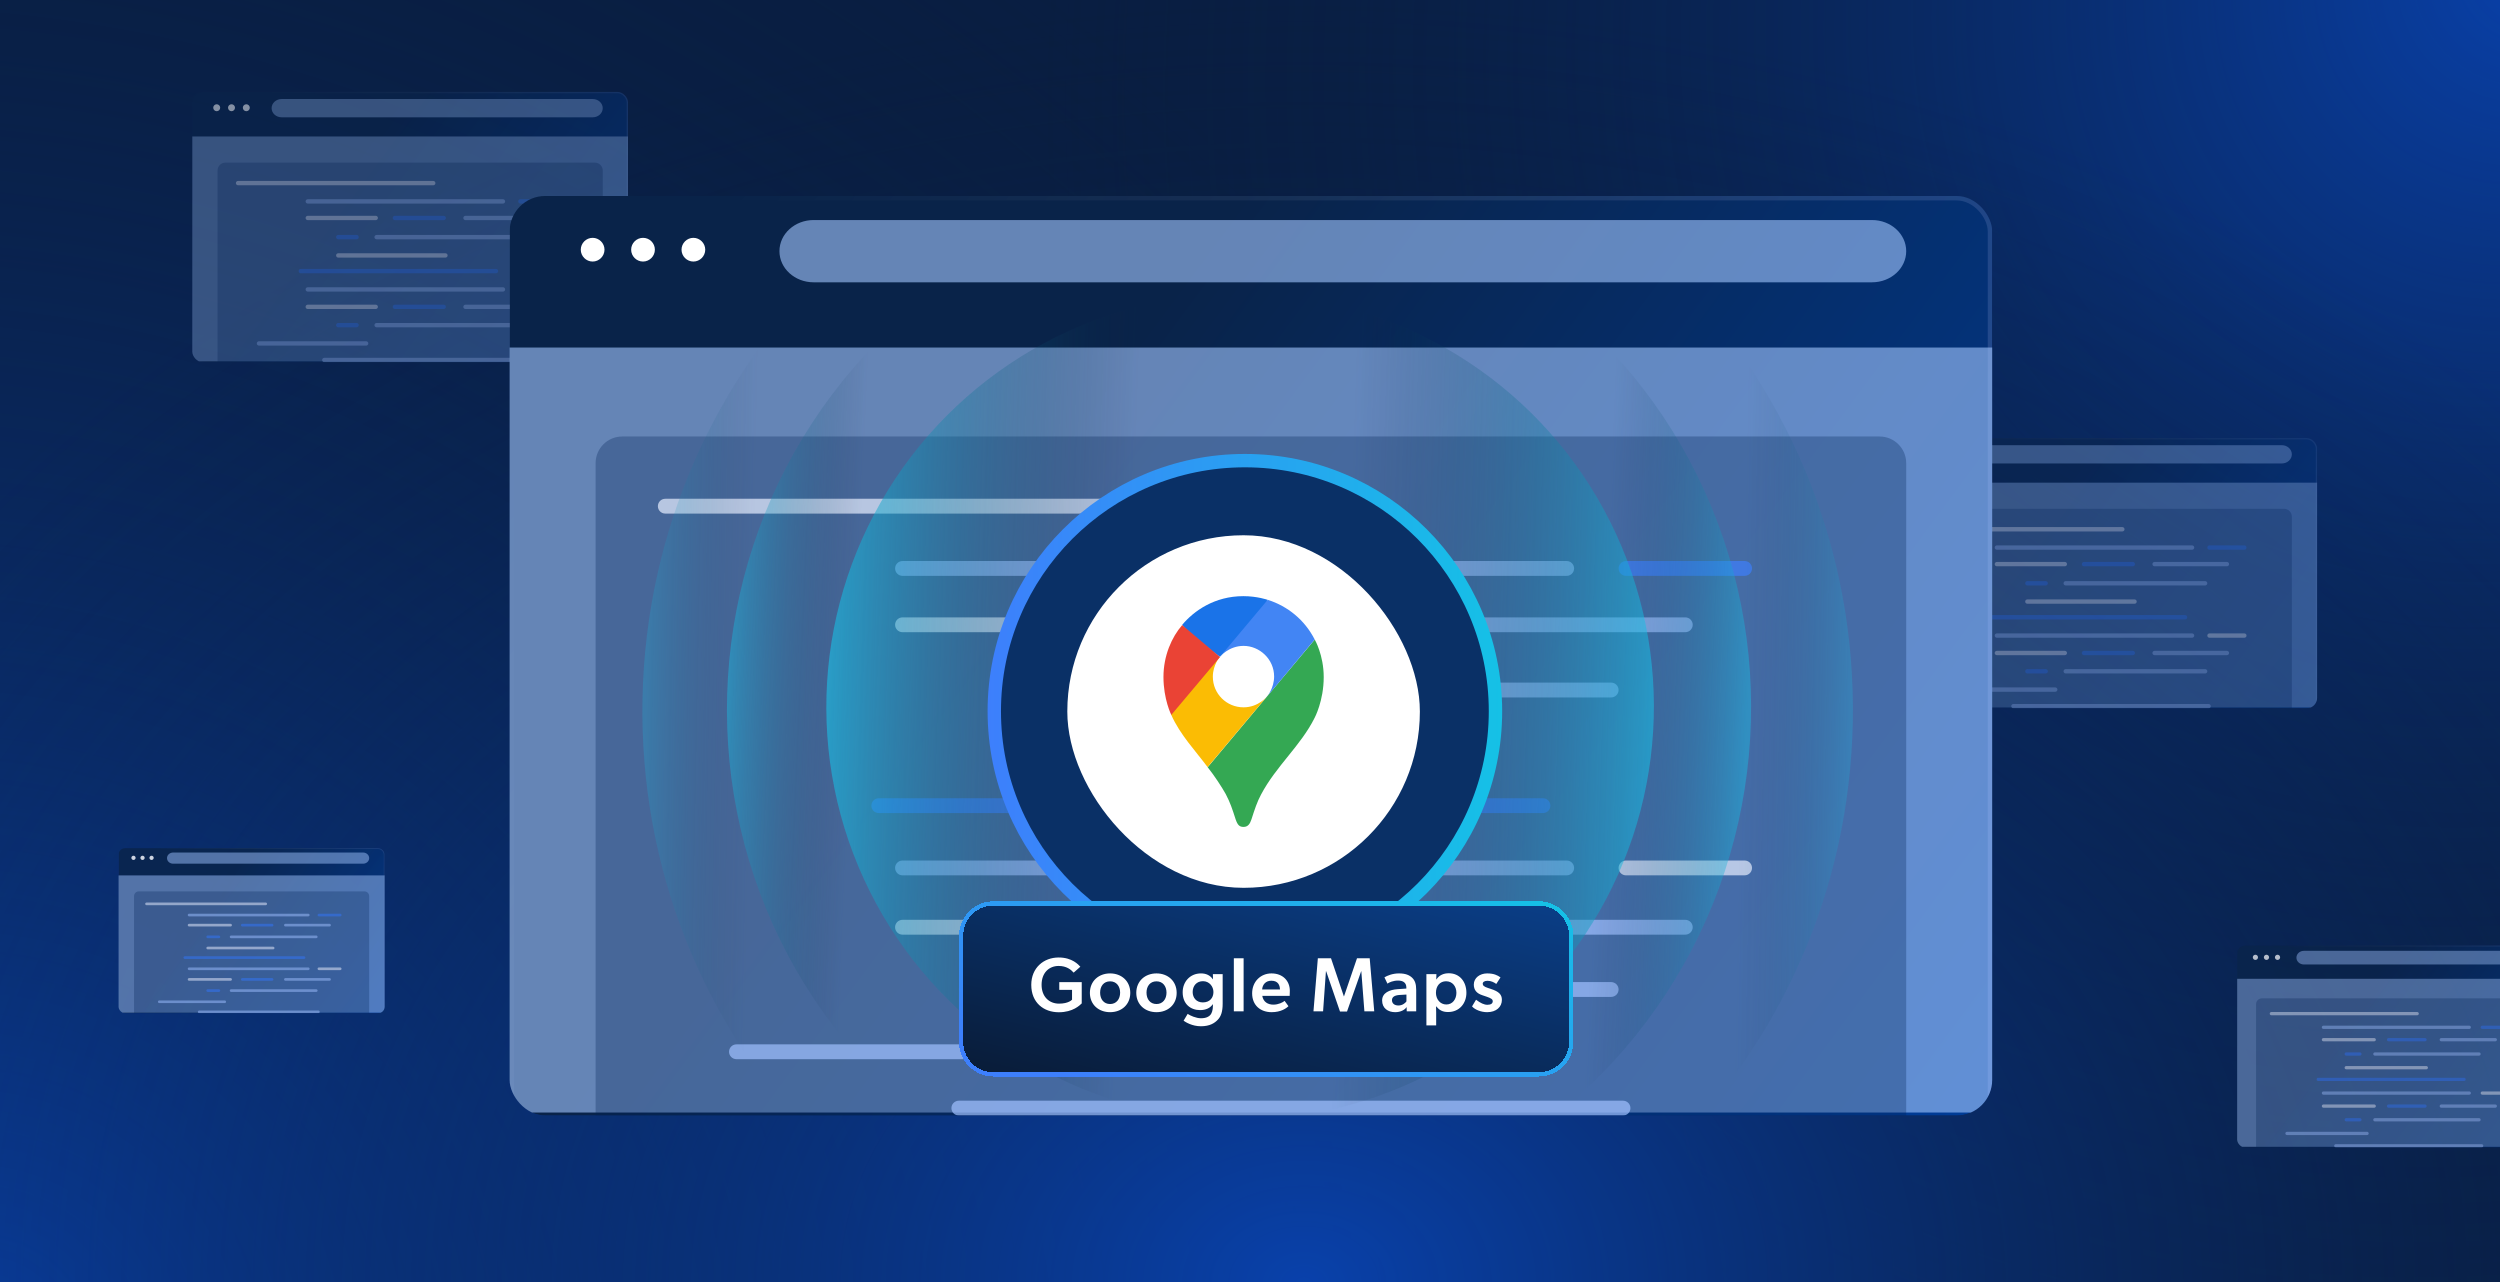 <svg width="780" height="400" viewBox="0 0 780 400" fill="none" xmlns="http://www.w3.org/2000/svg">
<g clip-path="url(#clip0_3325_831)">
<rect width="780" height="400" fill="#091E42"/>
<rect width="780" height="400" fill="url(#paint0_radial_3325_831)"/>
<rect width="780" height="400" fill="url(#paint1_radial_3325_831)"/>
<rect width="780" height="400" fill="url(#paint2_radial_3325_831)"/>
<g opacity="0.7">
<g clip-path="url(#clip1_3325_831)">
<g filter="url(#filter0_bd_3325_831)">
<rect x="698" y="293" width="101.562" height="65" rx="2.434" fill="url(#paint3_linear_3325_831)"/>
<rect x="698.152" y="293.152" width="101.258" height="64.696" rx="2.282" stroke="url(#paint4_linear_3325_831)" stroke-opacity="0.2" stroke-width="0.304"/>
</g>
<g style="mix-blend-mode:overlay">
<rect x="698" y="305.391" width="101.562" height="52.406" fill="#A2C6FF" fill-opacity="0.6"/>
</g>
<path opacity="0.3" d="M703.891 313.31C703.891 312.302 704.708 311.484 705.716 311.484H791.846C792.854 311.484 793.672 312.302 793.672 313.31V358H703.891V313.31Z" fill="#022455"/>
<g style="mix-blend-mode:overlay">
<path fill-rule="evenodd" clip-rule="evenodd" d="M716.484 298.789C716.484 297.611 717.533 296.656 718.827 296.656H791.329C792.623 296.656 793.672 297.611 793.672 298.789C793.672 299.967 792.623 300.922 791.329 300.922L718.827 300.922C717.533 300.922 716.484 299.967 716.484 298.789Z" fill="#A2C6FF" fill-opacity="0.6"/>
</g>
<path d="M704.5 298.687C704.5 299.133 704.133 299.5 703.687 299.5C703.242 299.5 702.875 299.133 702.875 298.687C702.875 298.242 703.242 297.875 703.687 297.875C704.133 297.875 704.5 298.242 704.5 298.687Z" fill="white"/>
<path d="M707.951 298.687C707.951 299.133 707.584 299.5 707.139 299.5C706.693 299.5 706.326 299.133 706.326 298.687C706.326 298.242 706.693 297.875 707.139 297.875C707.595 297.875 707.951 298.242 707.951 298.687Z" fill="white"/>
<path d="M711.402 298.687C711.402 299.133 711.035 299.5 710.59 299.5C710.145 299.5 709.777 299.133 709.777 298.687C709.777 298.242 710.145 297.875 710.59 297.875C711.035 297.875 711.402 298.242 711.402 298.687Z" fill="white"/>
<g style="mix-blend-mode:color-dodge" opacity="0.7">
<path d="M754.164 315.75H708.664C708.384 315.75 708.156 315.977 708.156 316.258C708.156 316.538 708.384 316.766 708.664 316.766H754.164C754.445 316.766 754.672 316.538 754.672 316.258C754.672 315.977 754.445 315.75 754.164 315.75Z" fill="#E7EEFF"/>
<path d="M774.273 356.984H728.773C728.493 356.984 728.266 357.212 728.266 357.492C728.266 357.773 728.493 358 728.773 358H774.273C774.554 358 774.781 357.773 774.781 357.492C774.781 357.212 774.554 356.984 774.273 356.984Z" fill="#9FC0FF"/>
<path d="M770.414 320.016H724.914C724.634 320.016 724.406 320.243 724.406 320.523C724.406 320.804 724.634 321.031 724.914 321.031H770.414C770.695 321.031 770.922 320.804 770.922 320.523C770.922 320.243 770.695 320.016 770.414 320.016Z" fill="#9FC0FF"/>
<path d="M782.602 320.016H774.477C774.196 320.016 773.969 320.243 773.969 320.523C773.969 320.804 774.196 321.031 774.477 321.031H782.602C782.882 321.031 783.109 320.804 783.109 320.523C783.109 320.243 782.882 320.016 782.602 320.016Z" fill="#3D7FFC"/>
<path d="M740.758 323.875H724.914C724.634 323.875 724.406 324.102 724.406 324.383C724.406 324.663 724.634 324.891 724.914 324.891H740.758C741.038 324.891 741.266 324.663 741.266 324.383C741.266 324.102 741.038 323.875 740.758 323.875Z" fill="#E7EEFF"/>
<path d="M756.602 323.875H745.227C744.946 323.875 744.719 324.102 744.719 324.383C744.719 324.663 744.946 324.891 745.227 324.891H756.602C756.882 324.891 757.109 324.663 757.109 324.383C757.109 324.102 756.882 323.875 756.602 323.875Z" fill="#3D7FFC"/>
<path d="M778.539 323.875H761.68C761.399 323.875 761.172 324.102 761.172 324.383C761.172 324.663 761.399 324.891 761.68 324.891H778.539C778.82 324.891 779.047 324.663 779.047 324.383C779.047 324.102 778.82 323.875 778.539 323.875Z" fill="#9FC0FF"/>
<path d="M773.461 328.344H740.961C740.68 328.344 740.453 328.571 740.453 328.852C740.453 329.132 740.68 329.359 740.961 329.359H773.461C773.741 329.359 773.969 329.132 773.969 328.852C773.969 328.571 773.741 328.344 773.461 328.344Z" fill="#9FC0FF"/>
<path d="M736.289 328.344H732.023C731.743 328.344 731.516 328.571 731.516 328.852C731.516 329.132 731.743 329.359 732.023 329.359H736.289C736.57 329.359 736.797 329.132 736.797 328.852C736.797 328.571 736.57 328.344 736.289 328.344Z" fill="#3D7FFC"/>
<path d="M757.008 332.609H732.023C731.743 332.609 731.516 332.837 731.516 333.117C731.516 333.398 731.743 333.625 732.023 333.625H757.008C757.288 333.625 757.516 333.398 757.516 333.117C757.516 332.837 757.288 332.609 757.008 332.609Z" fill="#E7EEFF"/>
<path d="M768.789 336.266H723.289C723.009 336.266 722.781 336.493 722.781 336.773C722.781 337.054 723.009 337.281 723.289 337.281H768.789C769.07 337.281 769.297 337.054 769.297 336.773C769.297 336.493 769.07 336.266 768.789 336.266Z" fill="#3D7FFC"/>
<path d="M770.414 340.531H724.914C724.634 340.531 724.406 340.759 724.406 341.039C724.406 341.32 724.634 341.547 724.914 341.547H770.414C770.695 341.547 770.922 341.32 770.922 341.039C770.922 340.759 770.695 340.531 770.414 340.531Z" fill="#9FC0FF"/>
<path d="M782.602 340.531H774.477C774.196 340.531 773.969 340.759 773.969 341.039C773.969 341.32 774.196 341.547 774.477 341.547H782.602C782.882 341.547 783.109 341.32 783.109 341.039C783.109 340.759 782.882 340.531 782.602 340.531Z" fill="#E7EEFF"/>
<path d="M740.758 344.594H724.914C724.634 344.594 724.406 344.821 724.406 345.102C724.406 345.382 724.634 345.609 724.914 345.609H740.758C741.038 345.609 741.266 345.382 741.266 345.102C741.266 344.821 741.038 344.594 740.758 344.594Z" fill="#E7EEFF"/>
<path d="M756.602 344.594H745.227C744.946 344.594 744.719 344.821 744.719 345.102C744.719 345.382 744.946 345.609 745.227 345.609H756.602C756.882 345.609 757.109 345.382 757.109 345.102C757.109 344.821 756.882 344.594 756.602 344.594Z" fill="#3D7FFC"/>
<path d="M778.539 344.594H761.68C761.399 344.594 761.172 344.821 761.172 345.102C761.172 345.382 761.399 345.609 761.68 345.609H778.539C778.82 345.609 779.047 345.382 779.047 345.102C779.047 344.821 778.82 344.594 778.539 344.594Z" fill="#9FC0FF"/>
<path d="M773.461 348.859H740.961C740.68 348.859 740.453 349.087 740.453 349.367C740.453 349.648 740.68 349.875 740.961 349.875H773.461C773.741 349.875 773.969 349.648 773.969 349.367C773.969 349.087 773.741 348.859 773.461 348.859Z" fill="#9FC0FF"/>
<path d="M736.289 348.859H732.023C731.743 348.859 731.516 349.087 731.516 349.367C731.516 349.648 731.743 349.875 732.023 349.875H736.289C736.57 349.875 736.797 349.648 736.797 349.367C736.797 349.087 736.57 348.859 736.289 348.859Z" fill="#3D7FFC"/>
<path d="M738.523 353.125H713.539C713.259 353.125 713.031 353.352 713.031 353.633C713.031 353.913 713.259 354.141 713.539 354.141H738.523C738.804 354.141 739.031 353.913 739.031 353.633C739.031 353.352 738.804 353.125 738.523 353.125Z" fill="#9FC0FF"/>
</g>
</g>
</g>
<g opacity="0.5">
<g clip-path="url(#clip2_3325_831)">
<g filter="url(#filter1_bd_3325_831)">
<rect x="587" y="134" width="135.938" height="87" rx="3.258" fill="url(#paint5_linear_3325_831)"/>
<rect x="587.204" y="134.204" width="135.53" height="86.593" rx="3.055" stroke="url(#paint6_linear_3325_831)" stroke-opacity="0.2" stroke-width="0.407"/>
</g>
<g style="mix-blend-mode:overlay">
<rect x="587" y="150.584" width="135.938" height="70.144" fill="#A2C6FF" fill-opacity="0.6"/>
</g>
<path opacity="0.3" d="M594.885 161.184C594.885 159.835 595.979 158.741 597.328 158.741H712.61C713.959 158.741 715.054 159.835 715.054 161.184V221H594.885V161.184Z" fill="#022455"/>
<g style="mix-blend-mode:overlay">
<path fill-rule="evenodd" clip-rule="evenodd" d="M611.74 141.748C611.74 140.172 613.144 138.894 614.876 138.894H711.917C713.649 138.894 715.053 140.172 715.053 141.748C715.053 143.325 713.649 144.603 711.917 144.603L614.876 144.603C613.144 144.603 611.74 143.325 611.74 141.748Z" fill="#A2C6FF" fill-opacity="0.6"/>
</g>
<path d="M595.7 141.612C595.7 142.208 595.209 142.7 594.613 142.7C594.017 142.7 593.525 142.208 593.525 141.612C593.525 141.017 594.017 140.525 594.613 140.525C595.209 140.525 595.7 141.017 595.7 141.612Z" fill="white"/>
<path d="M600.32 141.612C600.32 142.208 599.828 142.7 599.232 142.7C598.636 142.7 598.145 142.208 598.145 141.612C598.145 141.017 598.636 140.525 599.232 140.525C599.843 140.525 600.32 141.017 600.32 141.612Z" fill="white"/>
<path d="M604.937 141.612C604.937 142.208 604.445 142.7 603.849 142.7C603.253 142.7 602.762 142.208 602.762 141.612C602.762 141.017 603.253 140.525 603.849 140.525C604.445 140.525 604.937 141.017 604.937 141.612Z" fill="white"/>
<g style="mix-blend-mode:color-dodge" opacity="0.7">
<path d="M662.173 164.45H601.273C600.898 164.45 600.594 164.755 600.594 165.13C600.594 165.505 600.898 165.81 601.273 165.81H662.173C662.549 165.81 662.853 165.505 662.853 165.13C662.853 164.755 662.549 164.45 662.173 164.45Z" fill="#E7EEFF"/>
<path d="M689.089 219.641H628.189C627.814 219.641 627.51 219.945 627.51 220.32C627.51 220.696 627.814 221 628.189 221H689.089C689.465 221 689.769 220.696 689.769 220.32C689.769 219.945 689.465 219.641 689.089 219.641Z" fill="#9FC0FF"/>
<path d="M683.923 170.16H623.023C622.648 170.16 622.344 170.464 622.344 170.839C622.344 171.215 622.648 171.519 623.023 171.519H683.923C684.299 171.519 684.603 171.215 684.603 170.839C684.603 170.464 684.299 170.16 683.923 170.16Z" fill="#9FC0FF"/>
<path d="M700.236 170.16H689.361C688.986 170.16 688.682 170.464 688.682 170.839C688.682 171.215 688.986 171.519 689.361 171.519H700.236C700.612 171.519 700.916 171.215 700.916 170.839C700.916 170.464 700.612 170.16 700.236 170.16Z" fill="#3D7FFC"/>
<path d="M644.23 175.325H623.023C622.648 175.325 622.344 175.63 622.344 176.005C622.344 176.38 622.648 176.685 623.023 176.685H644.23C644.605 176.685 644.909 176.38 644.909 176.005C644.909 175.63 644.605 175.325 644.23 175.325Z" fill="#E7EEFF"/>
<path d="M665.436 175.325H650.211C649.836 175.325 649.531 175.63 649.531 176.005C649.531 176.38 649.836 176.685 650.211 176.685H665.436C665.811 176.685 666.116 176.38 666.116 176.005C666.116 175.63 665.811 175.325 665.436 175.325Z" fill="#3D7FFC"/>
<path d="M694.798 175.325H672.232C671.857 175.325 671.553 175.63 671.553 176.005C671.553 176.38 671.857 176.685 672.232 176.685H694.798C695.173 176.685 695.478 176.38 695.478 176.005C695.478 175.63 695.173 175.325 694.798 175.325Z" fill="#9FC0FF"/>
<path d="M688.002 181.307H644.502C644.127 181.307 643.822 181.611 643.822 181.986C643.822 182.362 644.127 182.666 644.502 182.666H688.002C688.377 182.666 688.682 182.362 688.682 181.986C688.682 181.611 688.377 181.307 688.002 181.307Z" fill="#9FC0FF"/>
<path d="M638.248 181.307H632.539C632.164 181.307 631.859 181.611 631.859 181.986C631.859 182.362 632.164 182.666 632.539 182.666H638.248C638.624 182.666 638.928 182.362 638.928 181.986C638.928 181.611 638.624 181.307 638.248 181.307Z" fill="#3D7FFC"/>
<path d="M665.98 187.016H632.539C632.164 187.016 631.859 187.32 631.859 187.695C631.859 188.071 632.164 188.375 632.539 188.375H665.98C666.355 188.375 666.659 188.071 666.659 187.695C666.659 187.32 666.355 187.016 665.98 187.016Z" fill="#E7EEFF"/>
<path d="M681.748 191.91H620.848C620.472 191.91 620.168 192.214 620.168 192.589C620.168 192.965 620.472 193.269 620.848 193.269H681.748C682.123 193.269 682.427 192.965 682.427 192.589C682.427 192.214 682.123 191.91 681.748 191.91Z" fill="#3D7FFC"/>
<path d="M683.923 197.619H623.023C622.648 197.619 622.344 197.923 622.344 198.299C622.344 198.674 622.648 198.979 623.023 198.979H683.923C684.299 198.979 684.603 198.674 684.603 198.299C684.603 197.923 684.299 197.619 683.923 197.619Z" fill="#9FC0FF"/>
<path d="M700.236 197.619H689.361C688.986 197.619 688.682 197.923 688.682 198.299C688.682 198.674 688.986 198.979 689.361 198.979H700.236C700.612 198.979 700.916 198.674 700.916 198.299C700.916 197.923 700.612 197.619 700.236 197.619Z" fill="#E7EEFF"/>
<path d="M644.23 203.057H623.023C622.648 203.057 622.344 203.361 622.344 203.736C622.344 204.112 622.648 204.416 623.023 204.416H644.23C644.605 204.416 644.909 204.112 644.909 203.736C644.909 203.361 644.605 203.057 644.23 203.057Z" fill="#E7EEFF"/>
<path d="M665.436 203.057H650.211C649.836 203.057 649.531 203.361 649.531 203.736C649.531 204.112 649.836 204.416 650.211 204.416H665.436C665.811 204.416 666.116 204.112 666.116 203.736C666.116 203.361 665.811 203.057 665.436 203.057Z" fill="#3D7FFC"/>
<path d="M694.798 203.057H672.232C671.857 203.057 671.553 203.361 671.553 203.736C671.553 204.112 671.857 204.416 672.232 204.416H694.798C695.173 204.416 695.478 204.112 695.478 203.736C695.478 203.361 695.173 203.057 694.798 203.057Z" fill="#9FC0FF"/>
<path d="M688.002 208.766H644.502C644.127 208.766 643.822 209.07 643.822 209.445C643.822 209.821 644.127 210.125 644.502 210.125H688.002C688.377 210.125 688.682 209.821 688.682 209.445C688.682 209.07 688.377 208.766 688.002 208.766Z" fill="#9FC0FF"/>
<path d="M638.248 208.766H632.539C632.164 208.766 631.859 209.07 631.859 209.445C631.859 209.821 632.164 210.125 632.539 210.125H638.248C638.624 210.125 638.928 209.821 638.928 209.445C638.928 209.07 638.624 208.766 638.248 208.766Z" fill="#3D7FFC"/>
<path d="M641.239 214.475H607.799C607.423 214.475 607.119 214.779 607.119 215.155C607.119 215.53 607.423 215.834 607.799 215.834H641.239C641.615 215.834 641.919 215.53 641.919 215.155C641.919 214.779 641.615 214.475 641.239 214.475Z" fill="#9FC0FF"/>
</g>
</g>
</g>
<g opacity="0.5">
<g clip-path="url(#clip3_3325_831)">
<g filter="url(#filter2_bd_3325_831)">
<rect x="60" y="26" width="135.938" height="87" rx="3.258" fill="url(#paint7_linear_3325_831)"/>
<rect x="60.204" y="26.204" width="135.53" height="86.593" rx="3.055" stroke="url(#paint8_linear_3325_831)" stroke-opacity="0.2" stroke-width="0.407"/>
</g>
<g style="mix-blend-mode:overlay">
<rect x="60" y="42.584" width="135.938" height="70.144" fill="#A2C6FF" fill-opacity="0.6"/>
</g>
<path opacity="0.3" d="M67.885 53.184C67.885 51.835 68.979 50.741 70.328 50.741H185.61C186.959 50.741 188.054 51.835 188.054 53.184V113H67.885V53.184Z" fill="#022455"/>
<g style="mix-blend-mode:overlay">
<path fill-rule="evenodd" clip-rule="evenodd" d="M84.74 33.748C84.74 32.172 86.144 30.894 87.876 30.894H184.917C186.649 30.894 188.053 32.172 188.053 33.748C188.053 35.325 186.649 36.603 184.917 36.603L87.876 36.603C86.144 36.603 84.74 35.325 84.74 33.748Z" fill="#A2C6FF" fill-opacity="0.6"/>
</g>
<path d="M68.7 33.612C68.7 34.208 68.209 34.7 67.613 34.7C67.017 34.7 66.525 34.208 66.525 33.612C66.525 33.017 67.017 32.525 67.613 32.525C68.209 32.525 68.7 33.017 68.7 33.612Z" fill="white"/>
<path d="M73.32 33.612C73.32 34.208 72.828 34.7 72.232 34.7C71.636 34.7 71.144 34.208 71.144 33.612C71.144 33.017 71.636 32.525 72.232 32.525C72.843 32.525 73.32 33.017 73.32 33.612Z" fill="white"/>
<path d="M77.938 33.612C77.938 34.208 77.446 34.7 76.85 34.7C76.254 34.7 75.763 34.208 75.763 33.612C75.763 33.017 76.254 32.525 76.85 32.525C77.446 32.525 77.938 33.017 77.938 33.612Z" fill="white"/>
<g style="mix-blend-mode:color-dodge" opacity="0.7">
<path d="M135.173 56.45H74.273C73.898 56.45 73.594 56.755 73.594 57.13C73.594 57.505 73.898 57.81 74.273 57.81H135.173C135.549 57.81 135.853 57.505 135.853 57.13C135.853 56.755 135.549 56.45 135.173 56.45Z" fill="#E7EEFF"/>
<path d="M162.089 111.641H101.189C100.814 111.641 100.51 111.945 100.51 112.32C100.51 112.696 100.814 113 101.189 113H162.089C162.465 113 162.769 112.696 162.769 112.32C162.769 111.945 162.465 111.641 162.089 111.641Z" fill="#9FC0FF"/>
<path d="M156.923 62.16H96.023C95.648 62.16 95.344 62.464 95.344 62.839C95.344 63.215 95.648 63.519 96.023 63.519H156.923C157.299 63.519 157.603 63.215 157.603 62.839C157.603 62.464 157.299 62.16 156.923 62.16Z" fill="#9FC0FF"/>
<path d="M173.236 62.16H162.361C161.986 62.16 161.682 62.464 161.682 62.839C161.682 63.215 161.986 63.519 162.361 63.519H173.236C173.612 63.519 173.916 63.215 173.916 62.839C173.916 62.464 173.612 62.16 173.236 62.16Z" fill="#3D7FFC"/>
<path d="M117.23 67.325H96.023C95.648 67.325 95.344 67.629 95.344 68.005C95.344 68.38 95.648 68.685 96.023 68.685H117.23C117.605 68.685 117.909 68.38 117.909 68.005C117.909 67.629 117.605 67.325 117.23 67.325Z" fill="#E7EEFF"/>
<path d="M138.436 67.325H123.211C122.836 67.325 122.531 67.629 122.531 68.005C122.531 68.38 122.836 68.685 123.211 68.685H138.436C138.811 68.685 139.116 68.38 139.116 68.005C139.116 67.629 138.811 67.325 138.436 67.325Z" fill="#3D7FFC"/>
<path d="M167.798 67.325H145.232C144.857 67.325 144.553 67.629 144.553 68.005C144.553 68.38 144.857 68.685 145.232 68.685H167.798C168.173 68.685 168.478 68.38 168.478 68.005C168.478 67.629 168.173 67.325 167.798 67.325Z" fill="#9FC0FF"/>
<path d="M161.002 73.307H117.502C117.127 73.307 116.822 73.611 116.822 73.986C116.822 74.362 117.127 74.666 117.502 74.666H161.002C161.377 74.666 161.682 74.362 161.682 73.986C161.682 73.611 161.377 73.307 161.002 73.307Z" fill="#9FC0FF"/>
<path d="M111.248 73.307H105.539C105.164 73.307 104.859 73.611 104.859 73.986C104.859 74.362 105.164 74.666 105.539 74.666H111.248C111.624 74.666 111.928 74.362 111.928 73.986C111.928 73.611 111.624 73.307 111.248 73.307Z" fill="#3D7FFC"/>
<path d="M138.98 79.016H105.539C105.164 79.016 104.859 79.32 104.859 79.695C104.859 80.071 105.164 80.375 105.539 80.375H138.98C139.355 80.375 139.659 80.071 139.659 79.695C139.659 79.32 139.355 79.016 138.98 79.016Z" fill="#E7EEFF"/>
<path d="M154.749 83.91H93.849C93.473 83.91 93.169 84.214 93.169 84.589C93.169 84.965 93.473 85.269 93.849 85.269H154.749C155.124 85.269 155.428 84.965 155.428 84.589C155.428 84.214 155.124 83.91 154.749 83.91Z" fill="#3D7FFC"/>
<path d="M156.923 89.619H96.023C95.648 89.619 95.344 89.923 95.344 90.299C95.344 90.674 95.648 90.978 96.023 90.978H156.923C157.299 90.978 157.603 90.674 157.603 90.299C157.603 89.923 157.299 89.619 156.923 89.619Z" fill="#9FC0FF"/>
<path d="M173.236 89.619H162.361C161.986 89.619 161.682 89.923 161.682 90.299C161.682 90.674 161.986 90.978 162.361 90.978H173.236C173.612 90.978 173.916 90.674 173.916 90.299C173.916 89.923 173.612 89.619 173.236 89.619Z" fill="#E7EEFF"/>
<path d="M117.23 95.057H96.023C95.648 95.057 95.344 95.361 95.344 95.736C95.344 96.112 95.648 96.416 96.023 96.416H117.23C117.605 96.416 117.909 96.112 117.909 95.736C117.909 95.361 117.605 95.057 117.23 95.057Z" fill="#E7EEFF"/>
<path d="M138.436 95.057H123.211C122.836 95.057 122.531 95.361 122.531 95.736C122.531 96.112 122.836 96.416 123.211 96.416H138.436C138.811 96.416 139.116 96.112 139.116 95.736C139.116 95.361 138.811 95.057 138.436 95.057Z" fill="#3D7FFC"/>
<path d="M167.798 95.057H145.232C144.857 95.057 144.553 95.361 144.553 95.736C144.553 96.112 144.857 96.416 145.232 96.416H167.798C168.173 96.416 168.478 96.112 168.478 95.736C168.478 95.361 168.173 95.057 167.798 95.057Z" fill="#9FC0FF"/>
<path d="M161.002 100.766H117.502C117.127 100.766 116.822 101.07 116.822 101.445C116.822 101.821 117.127 102.125 117.502 102.125H161.002C161.377 102.125 161.682 101.821 161.682 101.445C161.682 101.07 161.377 100.766 161.002 100.766Z" fill="#9FC0FF"/>
<path d="M111.248 100.766H105.539C105.164 100.766 104.859 101.07 104.859 101.445C104.859 101.821 105.164 102.125 105.539 102.125H111.248C111.624 102.125 111.928 101.821 111.928 101.445C111.928 101.07 111.624 100.766 111.248 100.766Z" fill="#3D7FFC"/>
<path d="M114.239 106.475H80.799C80.423 106.475 80.119 106.779 80.119 107.155C80.119 107.53 80.423 107.834 80.799 107.834H114.239C114.615 107.834 114.919 107.53 114.919 107.155C114.919 106.779 114.615 106.475 114.239 106.475Z" fill="#9FC0FF"/>
</g>
</g>
</g>
<g opacity="0.8">
<g clip-path="url(#clip4_3325_831)">
<g filter="url(#filter3_bd_3325_831)">
<rect x="37" y="263" width="83" height="53.12" rx="1.989" fill="url(#paint9_linear_3325_831)"/>
<rect x="37.124" y="263.124" width="82.751" height="52.871" rx="1.865" stroke="url(#paint10_linear_3325_831)" stroke-opacity="0.2" stroke-width="0.249"/>
</g>
<g style="mix-blend-mode:overlay">
<rect x="37" y="273.126" width="83" height="42.828" fill="#A2C6FF" fill-opacity="0.6"/>
</g>
<path opacity="0.3" d="M41.815 279.598C41.815 278.774 42.483 278.106 43.306 278.106H113.694C114.518 278.106 115.186 278.774 115.186 279.598V316.12H41.815V279.598Z" fill="#022455"/>
<g style="mix-blend-mode:overlay">
<path fill-rule="evenodd" clip-rule="evenodd" d="M52.105 267.731C52.105 266.768 52.963 265.988 54.02 265.988H113.271C114.328 265.988 115.185 266.768 115.185 267.731C115.185 268.693 114.328 269.474 113.271 269.474L54.02 269.474C52.963 269.474 52.105 268.693 52.105 267.731Z" fill="#A2C6FF" fill-opacity="0.6"/>
</g>
<path d="M42.312 267.648C42.312 268.012 42.012 268.312 41.648 268.312C41.285 268.312 40.984 268.012 40.984 267.648C40.984 267.284 41.285 266.984 41.648 266.984C42.012 266.984 42.312 267.284 42.312 267.648Z" fill="white"/>
<path d="M45.133 267.648C45.133 268.012 44.833 268.312 44.469 268.312C44.105 268.312 43.805 268.012 43.805 267.648C43.805 267.284 44.105 266.984 44.469 266.984C44.842 266.984 45.133 267.284 45.133 267.648Z" fill="white"/>
<path d="M47.952 267.648C47.952 268.012 47.652 268.312 47.288 268.312C46.924 268.312 46.624 268.012 46.624 267.648C46.624 267.284 46.924 266.984 47.288 266.984C47.652 266.984 47.952 267.284 47.952 267.648Z" fill="white"/>
<g style="mix-blend-mode:color-dodge" opacity="0.7">
<path d="M82.899 281.592H45.715C45.486 281.592 45.3 281.778 45.3 282.007C45.3 282.236 45.486 282.422 45.715 282.422H82.899C83.128 282.422 83.314 282.236 83.314 282.007C83.314 281.778 83.128 281.592 82.899 281.592Z" fill="#E7EEFF"/>
<path d="M99.333 315.29H62.149C61.92 315.29 61.734 315.476 61.734 315.705C61.734 315.934 61.92 316.12 62.149 316.12H99.333C99.563 316.12 99.748 315.934 99.748 315.705C99.748 315.476 99.563 315.29 99.333 315.29Z" fill="#9FC0FF"/>
<path d="M96.179 285.078H58.995C58.766 285.078 58.58 285.263 58.58 285.493C58.58 285.722 58.766 285.908 58.995 285.908H96.179C96.408 285.908 96.594 285.722 96.594 285.493C96.594 285.263 96.408 285.078 96.179 285.078Z" fill="#9FC0FF"/>
<path d="M106.139 285.078H99.499C99.27 285.078 99.084 285.263 99.084 285.493C99.084 285.722 99.27 285.908 99.499 285.908H106.139C106.368 285.908 106.554 285.722 106.554 285.493C106.554 285.263 106.368 285.078 106.139 285.078Z" fill="#3D7FFC"/>
<path d="M71.943 288.232H58.995C58.766 288.232 58.58 288.418 58.58 288.647C58.58 288.876 58.766 289.062 58.995 289.062H71.943C72.172 289.062 72.358 288.876 72.358 288.647C72.358 288.418 72.172 288.232 71.943 288.232Z" fill="#E7EEFF"/>
<path d="M84.891 288.232H75.595C75.365 288.232 75.18 288.418 75.18 288.647C75.18 288.876 75.365 289.062 75.595 289.062H84.891C85.12 289.062 85.306 288.876 85.306 288.647C85.306 288.418 85.12 288.232 84.891 288.232Z" fill="#3D7FFC"/>
<path d="M102.819 288.232H89.041C88.812 288.232 88.626 288.418 88.626 288.647C88.626 288.876 88.812 289.062 89.041 289.062H102.819C103.048 289.062 103.234 288.876 103.234 288.647C103.234 288.418 103.048 288.232 102.819 288.232Z" fill="#9FC0FF"/>
<path d="M98.669 291.884H72.109C71.88 291.884 71.694 292.07 71.694 292.299C71.694 292.528 71.88 292.714 72.109 292.714H98.669C98.898 292.714 99.084 292.528 99.084 292.299C99.084 292.07 98.898 291.884 98.669 291.884Z" fill="#9FC0FF"/>
<path d="M68.291 291.884H64.805C64.576 291.884 64.39 292.07 64.39 292.299C64.39 292.528 64.576 292.714 64.805 292.714H68.291C68.52 292.714 68.706 292.528 68.706 292.299C68.706 292.07 68.52 291.884 68.291 291.884Z" fill="#3D7FFC"/>
<path d="M85.223 295.37H64.805C64.576 295.37 64.39 295.555 64.39 295.785C64.39 296.014 64.576 296.2 64.805 296.2H85.223C85.452 296.2 85.638 296.014 85.638 295.785C85.638 295.555 85.452 295.37 85.223 295.37Z" fill="#E7EEFF"/>
<path d="M94.851 298.358H57.667C57.438 298.358 57.252 298.544 57.252 298.773C57.252 299.002 57.438 299.188 57.667 299.188H94.851C95.08 299.188 95.266 299.002 95.266 298.773C95.266 298.544 95.08 298.358 94.851 298.358Z" fill="#3D7FFC"/>
<path d="M96.179 301.844H58.995C58.766 301.844 58.58 302.03 58.58 302.259C58.58 302.488 58.766 302.674 58.995 302.674H96.179C96.408 302.674 96.594 302.488 96.594 302.259C96.594 302.03 96.408 301.844 96.179 301.844Z" fill="#9FC0FF"/>
<path d="M106.139 301.844H99.499C99.27 301.844 99.084 302.03 99.084 302.259C99.084 302.488 99.27 302.674 99.499 302.674H106.139C106.368 302.674 106.554 302.488 106.554 302.259C106.554 302.03 106.368 301.844 106.139 301.844Z" fill="#E7EEFF"/>
<path d="M71.943 305.164H58.995C58.766 305.164 58.58 305.349 58.58 305.579C58.58 305.808 58.766 305.994 58.995 305.994H71.943C72.172 305.994 72.358 305.808 72.358 305.579C72.358 305.349 72.172 305.164 71.943 305.164Z" fill="#E7EEFF"/>
<path d="M84.891 305.164H75.595C75.365 305.164 75.18 305.349 75.18 305.579C75.18 305.808 75.365 305.994 75.595 305.994H84.891C85.12 305.994 85.306 305.808 85.306 305.579C85.306 305.349 85.12 305.164 84.891 305.164Z" fill="#3D7FFC"/>
<path d="M102.819 305.164H89.041C88.812 305.164 88.626 305.349 88.626 305.579C88.626 305.808 88.812 305.994 89.041 305.994H102.819C103.048 305.994 103.234 305.808 103.234 305.579C103.234 305.349 103.048 305.164 102.819 305.164Z" fill="#9FC0FF"/>
<path d="M98.669 308.65H72.109C71.88 308.65 71.694 308.836 71.694 309.065C71.694 309.294 71.88 309.48 72.109 309.48H98.669C98.898 309.48 99.084 309.294 99.084 309.065C99.084 308.836 98.898 308.65 98.669 308.65Z" fill="#9FC0FF"/>
<path d="M68.291 308.65H64.805C64.576 308.65 64.39 308.836 64.39 309.065C64.39 309.294 64.576 309.48 64.805 309.48H68.291C68.52 309.48 68.706 309.294 68.706 309.065C68.706 308.836 68.52 308.65 68.291 308.65Z" fill="#3D7FFC"/>
<path d="M70.117 312.136H49.699C49.47 312.136 49.284 312.322 49.284 312.551C49.284 312.78 49.47 312.966 49.699 312.966H70.117C70.346 312.966 70.532 312.78 70.532 312.551C70.532 312.322 70.346 312.136 70.117 312.136Z" fill="#9FC0FF"/>
</g>
</g>
</g>
<g clip-path="url(#clip5_3325_831)">
<g filter="url(#filter4_bd_3325_831)">
<rect x="159" y="52" width="462.567" height="296.043" rx="11.087" fill="url(#paint11_linear_3325_831)"/>
<rect x="159.693" y="52.693" width="461.181" height="294.657" rx="10.394" stroke="url(#paint12_linear_3325_831)" stroke-opacity="0.2" stroke-width="1.386"/>
</g>
<g style="mix-blend-mode:overlay">
<rect x="159" y="108.433" width="462.567" height="238.684" fill="#A2C6FF" fill-opacity="0.6"/>
</g>
<path opacity="0.3" d="M185.828 144.502C185.828 139.91 189.551 136.187 194.143 136.187H586.422C591.014 136.187 594.737 139.91 594.737 144.502V348.043H185.828V144.502Z" fill="#022455"/>
<g style="mix-blend-mode:overlay">
<path fill-rule="evenodd" clip-rule="evenodd" d="M243.186 78.366C243.186 73.001 247.963 68.652 253.857 68.652H584.065C589.959 68.652 594.736 73.001 594.736 78.366C594.736 83.731 589.959 88.08 584.065 88.08L253.857 88.08C247.963 88.08 243.186 83.731 243.186 78.366Z" fill="#A2C6FF" fill-opacity="0.6"/>
</g>
<path d="M188.604 77.904C188.604 79.931 186.931 81.604 184.904 81.604C182.876 81.604 181.203 79.931 181.203 77.904C181.203 75.876 182.876 74.203 184.904 74.203C186.931 74.203 188.604 75.876 188.604 77.904Z" fill="white"/>
<path d="M204.321 77.904C204.321 79.931 202.648 81.604 200.62 81.604C198.593 81.604 196.92 79.931 196.92 77.904C196.92 75.876 198.593 74.203 200.62 74.203C202.699 74.203 204.321 75.876 204.321 77.904Z" fill="white"/>
<path d="M220.036 77.904C220.036 79.931 218.363 81.604 216.335 81.604C214.308 81.604 212.635 79.931 212.635 77.904C212.635 75.876 214.308 74.203 216.335 74.203C218.363 74.203 220.036 75.876 220.036 77.904Z" fill="white"/>
<g style="mix-blend-mode:color-dodge" opacity="0.7">
<path d="M414.799 155.615H207.569C206.291 155.615 205.256 156.65 205.256 157.928C205.256 159.205 206.291 160.24 207.569 160.24H414.799C416.076 160.24 417.111 159.205 417.111 157.928C417.111 156.65 416.076 155.615 414.799 155.615Z" fill="#E7EEFF"/>
<path d="M506.387 343.417H299.157C297.879 343.417 296.844 344.452 296.844 345.73C296.844 347.007 297.879 348.043 299.157 348.043H506.387C507.664 348.043 508.699 347.007 508.699 345.73C508.699 344.452 507.664 343.417 506.387 343.417Z" fill="#9FC0FF"/>
<path d="M488.81 175.042H281.58C280.303 175.042 279.268 176.078 279.268 177.355C279.268 178.633 280.303 179.668 281.58 179.668H488.81C490.088 179.668 491.123 178.633 491.123 177.355C491.123 176.078 490.088 175.042 488.81 175.042Z" fill="#9FC0FF"/>
<path d="M544.318 175.042H507.313C506.035 175.042 505 176.078 505 177.355C505 178.633 506.035 179.668 507.313 179.668H544.318C545.596 179.668 546.631 178.633 546.631 177.355C546.631 176.078 545.596 175.042 544.318 175.042Z" fill="#3D7FFC"/>
<path d="M353.741 192.62H281.58C280.303 192.62 279.268 193.656 279.268 194.933C279.268 196.21 280.303 197.246 281.58 197.246H353.741C355.018 197.246 356.054 196.21 356.054 194.933C356.054 193.656 355.018 192.62 353.741 192.62Z" fill="#E7EEFF"/>
<path d="M425.9 192.62H374.092C372.815 192.62 371.779 193.656 371.779 194.933C371.779 196.21 372.815 197.246 374.092 197.246H425.9C427.177 197.246 428.212 196.21 428.212 194.933C428.212 193.656 427.177 192.62 425.9 192.62Z" fill="#3D7FFC"/>
<path d="M525.814 192.62H449.028C447.75 192.62 446.715 193.656 446.715 194.933C446.715 196.21 447.75 197.246 449.028 197.246H525.814C527.091 197.246 528.127 196.21 528.127 194.933C528.127 193.656 527.091 192.62 525.814 192.62Z" fill="#9FC0FF"/>
<path d="M502.686 212.973H354.664C353.387 212.973 352.352 214.009 352.352 215.286C352.352 216.563 353.387 217.599 354.664 217.599H502.686C503.963 217.599 504.999 216.563 504.999 215.286C504.999 214.009 503.963 212.973 502.686 212.973Z" fill="#9FC0FF"/>
<path d="M333.387 212.973H313.959C312.682 212.973 311.646 214.009 311.646 215.286C311.646 216.563 312.682 217.599 313.959 217.599H333.387C334.664 217.599 335.7 216.563 335.7 215.286C335.7 214.009 334.664 212.973 333.387 212.973Z" fill="#3D7FFC"/>
<path d="M427.751 232.401H313.959C312.682 232.401 311.646 233.436 311.646 234.714C311.646 235.991 312.682 237.027 313.959 237.027H427.751C429.028 237.027 430.064 235.991 430.064 234.714C430.064 233.436 429.028 232.401 427.751 232.401Z" fill="#E7EEFF"/>
<path d="M481.408 249.053H274.178C272.901 249.053 271.865 250.089 271.865 251.366C271.865 252.643 272.901 253.679 274.178 253.679H481.408C482.685 253.679 483.721 252.643 483.721 251.366C483.721 250.089 482.685 249.053 481.408 249.053Z" fill="#3D7FFC"/>
<path d="M488.81 268.481H281.58C280.303 268.481 279.268 269.516 279.268 270.794C279.268 272.071 280.303 273.107 281.58 273.107H488.81C490.088 273.107 491.123 272.071 491.123 270.794C491.123 269.516 490.088 268.481 488.81 268.481Z" fill="#9FC0FF"/>
<path d="M544.318 268.481H507.313C506.035 268.481 505 269.516 505 270.794C505 272.071 506.035 273.107 507.313 273.107H544.318C545.596 273.107 546.631 272.071 546.631 270.794C546.631 269.516 545.596 268.481 544.318 268.481Z" fill="#E7EEFF"/>
<path d="M353.741 286.984H281.58C280.303 286.984 279.268 288.019 279.268 289.297C279.268 290.574 280.303 291.61 281.58 291.61H353.741C355.018 291.61 356.054 290.574 356.054 289.297C356.054 288.019 355.018 286.984 353.741 286.984Z" fill="#E7EEFF"/>
<path d="M425.9 286.984H374.092C372.815 286.984 371.779 288.019 371.779 289.297C371.779 290.574 372.815 291.61 374.092 291.61H425.9C427.177 291.61 428.212 290.574 428.212 289.297C428.212 288.019 427.177 286.984 425.9 286.984Z" fill="#3D7FFC"/>
<path d="M525.814 286.984H449.028C447.75 286.984 446.715 288.019 446.715 289.297C446.715 290.574 447.75 291.61 449.028 291.61H525.814C527.091 291.61 528.127 290.574 528.127 289.297C528.127 288.019 527.091 286.984 525.814 286.984Z" fill="#9FC0FF"/>
<path d="M502.686 306.412H354.664C353.387 306.412 352.352 307.447 352.352 308.724C352.352 310.002 353.387 311.037 354.664 311.037H502.686C503.963 311.037 504.999 310.002 504.999 308.724C504.999 307.447 503.963 306.412 502.686 306.412Z" fill="#9FC0FF"/>
<path d="M333.387 306.412H313.959C312.682 306.412 311.646 307.447 311.646 308.724C311.646 310.002 312.682 311.037 313.959 311.037H333.387C334.664 311.037 335.7 310.002 335.7 308.724C335.7 307.447 334.664 306.412 333.387 306.412Z" fill="#3D7FFC"/>
<path d="M343.563 325.839H229.772C228.494 325.839 227.459 326.875 227.459 328.152C227.459 329.43 228.494 330.465 229.772 330.465H343.563C344.841 330.465 345.876 329.43 345.876 328.152C345.876 326.875 344.841 325.839 343.563 325.839Z" fill="#9FC0FF"/>
</g>
</g>
<g opacity="0.6" clip-path="url(#clip6_3325_831)">
<path opacity="0.4" d="M385.591 413.373C281.319 411.389 198.435 323.949 200.464 218.072C202.493 112.195 288.667 27.974 392.939 29.958C497.211 31.943 580.095 119.382 578.066 225.259C576.037 331.137 489.863 415.358 385.591 413.373Z" fill="url(#paint13_linear_3325_831)"/>
<ellipse opacity="0.7" cx="161.935" cy="159.783" rx="161.935" ry="159.783" transform="matrix(-0.061 0.998 -0.998 -0.06 555.918 69)" fill="url(#paint14_linear_3325_831)"/>
<ellipse cx="128.903" cy="129.118" rx="128.903" ry="129.118" transform="matrix(-0.061 0.998 -0.998 -0.06 523.637 99.614)" fill="url(#paint15_linear_3325_831)"/>
</g>
<circle cx="388.403" cy="221.904" r="78.186" fill="#0A3066" stroke="url(#paint16_linear_3325_831)" stroke-width="4.176"/>
<rect x="333" y="167" width="110" height="110" rx="55" fill="white"/>
<path d="M376.766 239.338C378.979 242.116 381.234 245.609 382.414 247.719C383.851 250.462 384.447 252.315 385.516 255.632C386.141 257.449 386.737 258 387.987 258C389.354 258 389.979 257.074 390.458 255.632C391.457 252.52 392.228 250.152 393.449 247.895C398.157 238.986 405.832 232.656 410.155 223.981C410.155 223.981 413 218.682 413 211.262C413 204.345 410.196 199.539 410.196 199.539L376.783 239.396L376.766 239.338Z" fill="#34A853"/>
<path d="M365.437 223.044C368.13 229.198 373.265 234.59 376.77 239.338L395.345 217.241C395.345 217.241 392.722 220.687 387.985 220.687C382.704 220.687 378.405 216.467 378.405 211.133C378.405 207.464 380.584 204.92 380.584 204.92C366.915 206.96 367.675 210.284 365.396 223.032L365.437 223.044Z" fill="#FBBC04"/>
<path d="M395.579 187.155C401.771 189.154 407.028 193.368 410.182 199.523L395.345 217.283C395.345 217.283 397.524 214.727 397.524 211.07C397.524 205.624 392.944 201.516 388.003 201.516C383.312 201.516 380.643 204.921 380.643 204.921C381.782 202.319 393.552 188.04 395.596 187.161L395.579 187.155Z" fill="#4285F4"/>
<path d="M368.824 194.968C372.516 190.56 378.988 186 387.925 186C392.242 186 395.519 187.149 395.519 187.149L380.624 204.909C379.619 204.362 369.817 196.703 368.824 194.944V194.968Z" fill="#1A73E8"/>
<path d="M365.436 223.044C365.436 223.044 363 218.191 363 211.204C363 204.581 365.582 198.778 368.841 195.027L380.641 204.991L365.453 223.044H365.436Z" fill="#EA4335"/>
<g filter="url(#filter5_dd_3325_831)">
<path d="M296 287.408C296 282.212 300.212 278 305.408 278H475.592C480.788 278 485 282.212 485 287.408V320.592C485 325.788 480.788 330 475.592 330H305.408C300.212 330 296 325.788 296 320.592V287.408Z" fill="url(#paint17_linear_3325_831)" shape-rendering="crispEdges"/>
<path d="M305.408 277.332C299.843 277.332 295.332 281.843 295.332 287.408V320.592C295.332 326.157 299.843 330.668 305.408 330.668H475.592C481.157 330.668 485.668 326.157 485.668 320.592V287.408C485.668 281.843 481.157 277.332 475.592 277.332H305.408Z" stroke="url(#paint18_linear_3325_831)" stroke-width="1.337" shape-rendering="crispEdges"/>
<path d="M325.956 304.304V301.88H332.964V308.528C332.388 309.08 330.252 311.288 325.812 311.288C321.108 311.288 317.22 308.312 317.22 302.744C317.22 297.416 321.108 294.2 325.764 294.2C330.036 294.2 331.956 296.48 332.532 297.08L330.444 298.928C329.604 297.968 328.188 296.84 325.764 296.84C322.74 296.84 320.436 299 320.436 302.72C320.436 306.44 322.812 308.6 325.884 308.6C328.932 308.6 329.94 307.352 329.94 307.352V304.304H325.956ZM341.822 311.264C338.246 311.264 335.51 308.912 335.51 305.24C335.51 301.568 338.246 299.168 341.822 299.168C345.374 299.168 348.11 301.568 348.11 305.24C348.11 308.912 345.374 311.264 341.822 311.264ZM344.942 305.168C344.942 303.176 343.79 301.64 341.822 301.64C339.806 301.64 338.702 303.176 338.702 305.168C338.702 307.16 339.806 308.72 341.822 308.72C343.79 308.72 344.942 307.16 344.942 305.168ZM356.295 311.264C352.719 311.264 349.983 308.912 349.983 305.24C349.983 301.568 352.719 299.168 356.295 299.168C359.847 299.168 362.583 301.568 362.583 305.24C362.583 308.912 359.847 311.264 356.295 311.264ZM359.415 305.168C359.415 303.176 358.263 301.64 356.295 301.64C354.279 301.64 353.175 303.176 353.175 305.168C353.175 307.16 354.279 308.72 356.295 308.72C358.263 308.72 359.415 307.16 359.415 305.168ZM373.839 308.792C373.047 309.992 371.655 310.616 369.879 310.616C366.951 310.616 364.455 308.744 364.455 305.048C364.455 301.832 366.711 299.168 370.167 299.168C371.727 299.168 373.047 299.744 373.863 300.992H373.911L373.887 299.384H376.935V308.6C376.935 311.144 376.407 312.584 375.423 313.616C374.415 314.672 372.927 315.656 370.143 315.656C367.383 315.656 365.319 314.336 364.743 313.928L366.015 311.792C366.759 312.32 368.655 313.16 370.143 313.16C371.799 313.16 372.663 312.632 373.095 312.128C373.527 311.624 373.887 310.664 373.887 309.368V308.792H373.839ZM374.055 304.976C374.055 303.296 372.807 301.592 370.791 301.592C368.775 301.592 367.575 303.08 367.575 304.976C367.575 306.752 368.727 308.216 370.743 308.216C372.951 308.216 374.055 306.752 374.055 304.976ZM380.423 294.44H383.471V311H380.423V294.44ZM389.3 306.176C389.588 308.024 391.004 308.912 392.756 308.912C394.316 308.912 395.708 308.216 396.26 307.736L397.46 309.392C396.812 310.064 395.06 311.264 392.228 311.264C388.724 311.264 386.132 309.128 386.132 305.384C386.132 301.664 388.844 299.168 392.156 299.168C395.732 299.168 397.892 301.52 397.892 304.616C397.892 305.216 397.844 306.176 397.844 306.176H389.3ZM392.132 301.448C390.308 301.448 389.348 302.72 389.252 304.184H394.82C394.772 302.912 394.292 301.448 392.132 301.448ZM420.193 298.496H420.145L415.729 311.072H413.545L409.225 298.496H409.153L408.265 311H405.265L406.633 294.44H410.737L414.745 306.32H414.793L418.849 294.44H422.809L424.225 311H421.153L420.193 298.496ZM434.319 309.656C433.839 310.496 432.495 311.264 430.767 311.264C428.511 311.264 426.687 310.04 426.687 307.616C426.687 305.192 429.063 304.256 431.463 304.088L434.247 303.896V303.584C434.247 302.096 433.263 301.4 431.655 301.4C430.119 301.4 428.847 301.976 428.343 302.36L427.407 300.392C428.295 299.864 429.927 299.168 431.943 299.168C434.007 299.168 435.183 299.696 436.047 300.512C436.887 301.328 437.319 302.384 437.319 304.352V311H434.367L434.319 309.656ZM432.183 305.888C430.551 305.984 429.759 306.536 429.759 307.52C429.759 308.504 430.503 309.176 431.775 309.176C432.975 309.176 433.863 308.48 434.271 307.904V305.768L432.183 305.888ZM443.574 301.016L443.622 301.04C444.558 299.648 445.95 299.12 447.486 299.12C450.894 299.12 452.982 301.76 452.982 305.216C452.982 308.504 450.798 311.216 447.27 311.216C445.494 311.216 444.51 310.592 443.55 309.44L443.502 309.464C443.526 310.016 443.55 310.544 443.55 311.36V315.392H440.502V299.384H443.622L443.574 301.016ZM446.622 301.616C444.774 301.616 443.478 303.032 443.478 305.216C443.478 307.16 444.75 308.864 446.718 308.864C448.71 308.864 449.862 307.16 449.862 305.216C449.862 303.2 448.614 301.616 446.622 301.616ZM462.301 302.456C461.629 301.952 460.645 301.472 459.589 301.472C458.581 301.472 458.077 301.856 458.077 302.408C458.077 302.912 458.461 303.32 459.757 303.728L460.573 303.992C463.141 304.832 464.053 305.744 464.053 307.424C464.053 309.632 462.301 311.264 459.445 311.264C457.669 311.264 455.677 310.544 454.741 309.464L455.989 307.376C457.357 308.432 458.533 308.96 459.517 308.96C460.669 308.96 461.197 308.528 461.197 307.856C461.197 307.256 460.741 306.92 459.253 306.416L457.909 305.96C456.181 305.384 455.293 304.352 455.293 302.648C455.293 300.536 457.213 299.168 459.445 299.168C461.509 299.168 462.661 299.72 463.621 300.416L462.301 302.456Z" fill="white"/>
</g>
</g>
<defs>
<filter id="filter0_bd_3325_831" x="684.015" y="279.015" width="129.532" height="92.97" filterUnits="userSpaceOnUse" color-interpolation-filters="sRGB">
<feFlood flood-opacity="0" result="BackgroundImageFix"/>
<feGaussianBlur in="BackgroundImageFix" stdDeviation="6.992"/>
<feComposite in2="SourceAlpha" operator="in" result="effect1_backgroundBlur_3325_831"/>
<feColorMatrix in="SourceAlpha" type="matrix" values="0 0 0 0 0 0 0 0 0 0 0 0 0 0 0 0 0 0 127 0" result="hardAlpha"/>
<feMorphology radius="0.502" operator="erode" in="SourceAlpha" result="effect2_dropShadow_3325_831"/>
<feOffset dy="2.008"/>
<feGaussianBlur stdDeviation="4.976"/>
<feComposite in2="hardAlpha" operator="out"/>
<feColorMatrix type="matrix" values="0 0 0 0 0 0 0 0 0 0 0 0 0 0 0 0 0 0 0.2 0"/>
<feBlend mode="normal" in2="effect1_backgroundBlur_3325_831" result="effect2_dropShadow_3325_831"/>
<feBlend mode="normal" in="SourceGraphic" in2="effect2_dropShadow_3325_831" result="shape"/>
</filter>
<filter id="filter1_bd_3325_831" x="568.282" y="115.282" width="173.374" height="124.437" filterUnits="userSpaceOnUse" color-interpolation-filters="sRGB">
<feFlood flood-opacity="0" result="BackgroundImageFix"/>
<feGaussianBlur in="BackgroundImageFix" stdDeviation="9.359"/>
<feComposite in2="SourceAlpha" operator="in" result="effect1_backgroundBlur_3325_831"/>
<feColorMatrix in="SourceAlpha" type="matrix" values="0 0 0 0 0 0 0 0 0 0 0 0 0 0 0 0 0 0 127 0" result="hardAlpha"/>
<feMorphology radius="0.672" operator="erode" in="SourceAlpha" result="effect2_dropShadow_3325_831"/>
<feOffset dy="2.688"/>
<feGaussianBlur stdDeviation="6.661"/>
<feComposite in2="hardAlpha" operator="out"/>
<feColorMatrix type="matrix" values="0 0 0 0 0 0 0 0 0 0 0 0 0 0 0 0 0 0 0.2 0"/>
<feBlend mode="normal" in2="effect1_backgroundBlur_3325_831" result="effect2_dropShadow_3325_831"/>
<feBlend mode="normal" in="SourceGraphic" in2="effect2_dropShadow_3325_831" result="shape"/>
</filter>
<filter id="filter2_bd_3325_831" x="41.282" y="7.282" width="173.374" height="124.437" filterUnits="userSpaceOnUse" color-interpolation-filters="sRGB">
<feFlood flood-opacity="0" result="BackgroundImageFix"/>
<feGaussianBlur in="BackgroundImageFix" stdDeviation="9.359"/>
<feComposite in2="SourceAlpha" operator="in" result="effect1_backgroundBlur_3325_831"/>
<feColorMatrix in="SourceAlpha" type="matrix" values="0 0 0 0 0 0 0 0 0 0 0 0 0 0 0 0 0 0 127 0" result="hardAlpha"/>
<feMorphology radius="0.672" operator="erode" in="SourceAlpha" result="effect2_dropShadow_3325_831"/>
<feOffset dy="2.688"/>
<feGaussianBlur stdDeviation="6.661"/>
<feComposite in2="hardAlpha" operator="out"/>
<feColorMatrix type="matrix" values="0 0 0 0 0 0 0 0 0 0 0 0 0 0 0 0 0 0 0.2 0"/>
<feBlend mode="normal" in2="effect1_backgroundBlur_3325_831" result="effect2_dropShadow_3325_831"/>
<feBlend mode="normal" in="SourceGraphic" in2="effect2_dropShadow_3325_831" result="shape"/>
</filter>
<filter id="filter3_bd_3325_831" x="25.571" y="251.571" width="105.858" height="75.978" filterUnits="userSpaceOnUse" color-interpolation-filters="sRGB">
<feFlood flood-opacity="0" result="BackgroundImageFix"/>
<feGaussianBlur in="BackgroundImageFix" stdDeviation="5.714"/>
<feComposite in2="SourceAlpha" operator="in" result="effect1_backgroundBlur_3325_831"/>
<feColorMatrix in="SourceAlpha" type="matrix" values="0 0 0 0 0 0 0 0 0 0 0 0 0 0 0 0 0 0 127 0" result="hardAlpha"/>
<feMorphology radius="0.41" operator="erode" in="SourceAlpha" result="effect2_dropShadow_3325_831"/>
<feOffset dy="1.641"/>
<feGaussianBlur stdDeviation="4.067"/>
<feComposite in2="hardAlpha" operator="out"/>
<feColorMatrix type="matrix" values="0 0 0 0 0 0 0 0 0 0 0 0 0 0 0 0 0 0 0.2 0"/>
<feBlend mode="normal" in2="effect1_backgroundBlur_3325_831" result="effect2_dropShadow_3325_831"/>
<feBlend mode="normal" in="SourceGraphic" in2="effect2_dropShadow_3325_831" result="shape"/>
</filter>
<filter id="filter4_bd_3325_831" x="95.305" y="-11.695" width="589.956" height="423.432" filterUnits="userSpaceOnUse" color-interpolation-filters="sRGB">
<feFlood flood-opacity="0" result="BackgroundImageFix"/>
<feGaussianBlur in="BackgroundImageFix" stdDeviation="31.847"/>
<feComposite in2="SourceAlpha" operator="in" result="effect1_backgroundBlur_3325_831"/>
<feColorMatrix in="SourceAlpha" type="matrix" values="0 0 0 0 0 0 0 0 0 0 0 0 0 0 0 0 0 0 127 0" result="hardAlpha"/>
<feMorphology radius="2.287" operator="erode" in="SourceAlpha" result="effect2_dropShadow_3325_831"/>
<feOffset dy="9.147"/>
<feGaussianBlur stdDeviation="22.665"/>
<feComposite in2="hardAlpha" operator="out"/>
<feColorMatrix type="matrix" values="0 0 0 0 0 0 0 0 0 0 0 0 0 0 0 0 0 0 0.2 0"/>
<feBlend mode="normal" in2="effect1_backgroundBlur_3325_831" result="effect2_dropShadow_3325_831"/>
<feBlend mode="normal" in="SourceGraphic" in2="effect2_dropShadow_3325_831" result="shape"/>
</filter>
<filter id="filter5_dd_3325_831" x="288.314" y="270.314" width="211.628" height="74.629" filterUnits="userSpaceOnUse" color-interpolation-filters="sRGB">
<feFlood flood-opacity="0" result="BackgroundImageFix"/>
<feColorMatrix in="SourceAlpha" type="matrix" values="0 0 0 0 0 0 0 0 0 0 0 0 0 0 0 0 0 0 127 0" result="hardAlpha"/>
<feOffset dx="4.536" dy="4.536"/>
<feGaussianBlur stdDeviation="4.536"/>
<feColorMatrix type="matrix" values="0 0 0 0 0 0 0 0 0 0.297 0 0 0 0 0.859 0 0 0 0.08 0"/>
<feBlend mode="normal" in2="BackgroundImageFix" result="effect1_dropShadow_3325_831"/>
<feColorMatrix in="SourceAlpha" type="matrix" values="0 0 0 0 0 0 0 0 0 0 0 0 0 0 0 0 0 0 127 0" result="hardAlpha"/>
<feOffset/>
<feGaussianBlur stdDeviation="3.175"/>
<feComposite in2="hardAlpha" operator="out"/>
<feColorMatrix type="matrix" values="0 0 0 0 0.035 0 0 0 0 0.105 0 0 0 0 0.212 0 0 0 0.07 0"/>
<feBlend mode="normal" in2="effect1_dropShadow_3325_831" result="effect2_dropShadow_3325_831"/>
<feBlend mode="normal" in="SourceGraphic" in2="effect2_dropShadow_3325_831" result="shape"/>
</filter>
<radialGradient id="paint0_radial_3325_831" cx="0" cy="0" r="1" gradientUnits="userSpaceOnUse" gradientTransform="translate(1.41713e-05 418.687) rotate(-57.295) scale(531.782 588.419)">
<stop stop-color="#0941AB"/>
<stop offset="1" stop-color="#091B36" stop-opacity="0"/>
</radialGradient>
<radialGradient id="paint1_radial_3325_831" cx="0" cy="0" r="1" gradientUnits="userSpaceOnUse" gradientTransform="translate(796.78 -9.722) rotate(139.994) scale(490.426 444.702)">
<stop stop-color="#0941AB"/>
<stop offset="1" stop-color="#091B36" stop-opacity="0"/>
</radialGradient>
<radialGradient id="paint2_radial_3325_831" cx="0" cy="0" r="1" gradientUnits="userSpaceOnUse" gradientTransform="translate(407.481 400) rotate(-90.141) scale(400.001 528.853)">
<stop stop-color="#0941AB"/>
<stop offset="1" stop-color="#091B36" stop-opacity="0"/>
</radialGradient>
<linearGradient id="paint3_linear_3325_831" x1="712.697" y1="290.206" x2="799.314" y2="354.486" gradientUnits="userSpaceOnUse">
<stop offset="0.28" stop-color="#092349"/>
<stop offset="1" stop-color="#003C97"/>
</linearGradient>
<linearGradient id="paint4_linear_3325_831" x1="711.806" y1="294.3" x2="785.939" y2="356.263" gradientUnits="userSpaceOnUse">
<stop stop-color="white" stop-opacity="0"/>
<stop offset="1" stop-color="#BBB7FF"/>
</linearGradient>
<linearGradient id="paint5_linear_3325_831" x1="606.672" y1="130.26" x2="722.605" y2="216.297" gradientUnits="userSpaceOnUse">
<stop offset="0.28" stop-color="#092349"/>
<stop offset="1" stop-color="#003C97"/>
</linearGradient>
<linearGradient id="paint6_linear_3325_831" x1="605.479" y1="135.74" x2="704.703" y2="218.675" gradientUnits="userSpaceOnUse">
<stop stop-color="white" stop-opacity="0"/>
<stop offset="1" stop-color="#BBB7FF"/>
</linearGradient>
<linearGradient id="paint7_linear_3325_831" x1="79.672" y1="22.26" x2="195.605" y2="108.297" gradientUnits="userSpaceOnUse">
<stop offset="0.28" stop-color="#092349"/>
<stop offset="1" stop-color="#003C97"/>
</linearGradient>
<linearGradient id="paint8_linear_3325_831" x1="78.479" y1="27.74" x2="177.703" y2="110.675" gradientUnits="userSpaceOnUse">
<stop stop-color="white" stop-opacity="0"/>
<stop offset="1" stop-color="#BBB7FF"/>
</linearGradient>
<linearGradient id="paint9_linear_3325_831" x1="49.011" y1="260.717" x2="119.797" y2="313.248" gradientUnits="userSpaceOnUse">
<stop offset="0.28" stop-color="#092349"/>
<stop offset="1" stop-color="#003C97"/>
</linearGradient>
<linearGradient id="paint10_linear_3325_831" x1="48.283" y1="264.062" x2="108.866" y2="314.7" gradientUnits="userSpaceOnUse">
<stop stop-color="white" stop-opacity="0"/>
<stop offset="1" stop-color="#BBB7FF"/>
</linearGradient>
<linearGradient id="paint11_linear_3325_831" x1="225.94" y1="39.275" x2="620.437" y2="332.04" gradientUnits="userSpaceOnUse">
<stop offset="0.28" stop-color="#092349"/>
<stop offset="1" stop-color="#003C97"/>
</linearGradient>
<linearGradient id="paint12_linear_3325_831" x1="221.88" y1="57.921" x2="559.518" y2="340.13" gradientUnits="userSpaceOnUse">
<stop stop-color="white" stop-opacity="0"/>
<stop offset="1" stop-color="#BBB7FF"/>
</linearGradient>
<linearGradient id="paint13_linear_3325_831" x1="578.066" y1="225.259" x2="200.465" y2="218.023" gradientUnits="userSpaceOnUse">
<stop stop-color="#15C1E6"/>
<stop offset="0.092" stop-color="#091B36" stop-opacity="0"/>
<stop offset="0.91" stop-color="#091B36" stop-opacity="0"/>
<stop offset="1" stop-color="#15C1E6"/>
</linearGradient>
<linearGradient id="paint14_linear_3325_831" x1="156.223" y1="1.221" x2="161.994" y2="319.565" gradientUnits="userSpaceOnUse">
<stop stop-color="#15C1E6"/>
<stop offset="0.144" stop-color="#091B36" stop-opacity="0"/>
<stop offset="0.876" stop-color="#091B36" stop-opacity="0"/>
<stop offset="1" stop-color="#15C1E6"/>
</linearGradient>
<linearGradient id="paint15_linear_3325_831" x1="121.398" y1="-3.634" x2="128.928" y2="258.234" gradientUnits="userSpaceOnUse">
<stop stop-color="#15C1E6"/>
<stop offset="0.383" stop-color="#091B36" stop-opacity="0"/>
<stop offset="0.641" stop-color="#091B36" stop-opacity="0"/>
<stop offset="1" stop-color="#15C1E6"/>
</linearGradient>
<linearGradient id="paint16_linear_3325_831" x1="308.129" y1="222.578" x2="468.677" y2="222.578" gradientUnits="userSpaceOnUse">
<stop stop-color="#3D7FFC"/>
<stop offset="1" stop-color="#15C1E6"/>
</linearGradient>
<linearGradient id="paint17_linear_3325_831" x1="496.177" y1="255.937" x2="468.999" y2="372.22" gradientUnits="userSpaceOnUse">
<stop stop-color="#0A479C"/>
<stop offset="1" stop-color="#091B36"/>
</linearGradient>
<linearGradient id="paint18_linear_3325_831" x1="317.103" y1="327.17" x2="352.729" y2="230.055" gradientUnits="userSpaceOnUse">
<stop stop-color="#3D7FFC"/>
<stop offset="1" stop-color="#15C1E6"/>
</linearGradient>
<clipPath id="clip0_3325_831">
<rect width="780" height="400" fill="white"/>
</clipPath>
<clipPath id="clip1_3325_831">
<rect x="698" y="293" width="101.562" height="65" rx="2.438" fill="white"/>
</clipPath>
<clipPath id="clip2_3325_831">
<rect x="587" y="134" width="135.938" height="87" rx="3.263" fill="white"/>
</clipPath>
<clipPath id="clip3_3325_831">
<rect x="60" y="26" width="135.938" height="87" rx="3.263" fill="white"/>
</clipPath>
<clipPath id="clip4_3325_831">
<rect x="37" y="263" width="83" height="53.12" rx="1.992" fill="white"/>
</clipPath>
<clipPath id="clip5_3325_831">
<rect x="159" y="52" width="462.567" height="296.043" rx="11.102" fill="white"/>
</clipPath>
<clipPath id="clip6_3325_831">
<rect width="387.355" height="304.533" fill="white" transform="translate(196 69)"/>
</clipPath>
</defs>
</svg>
